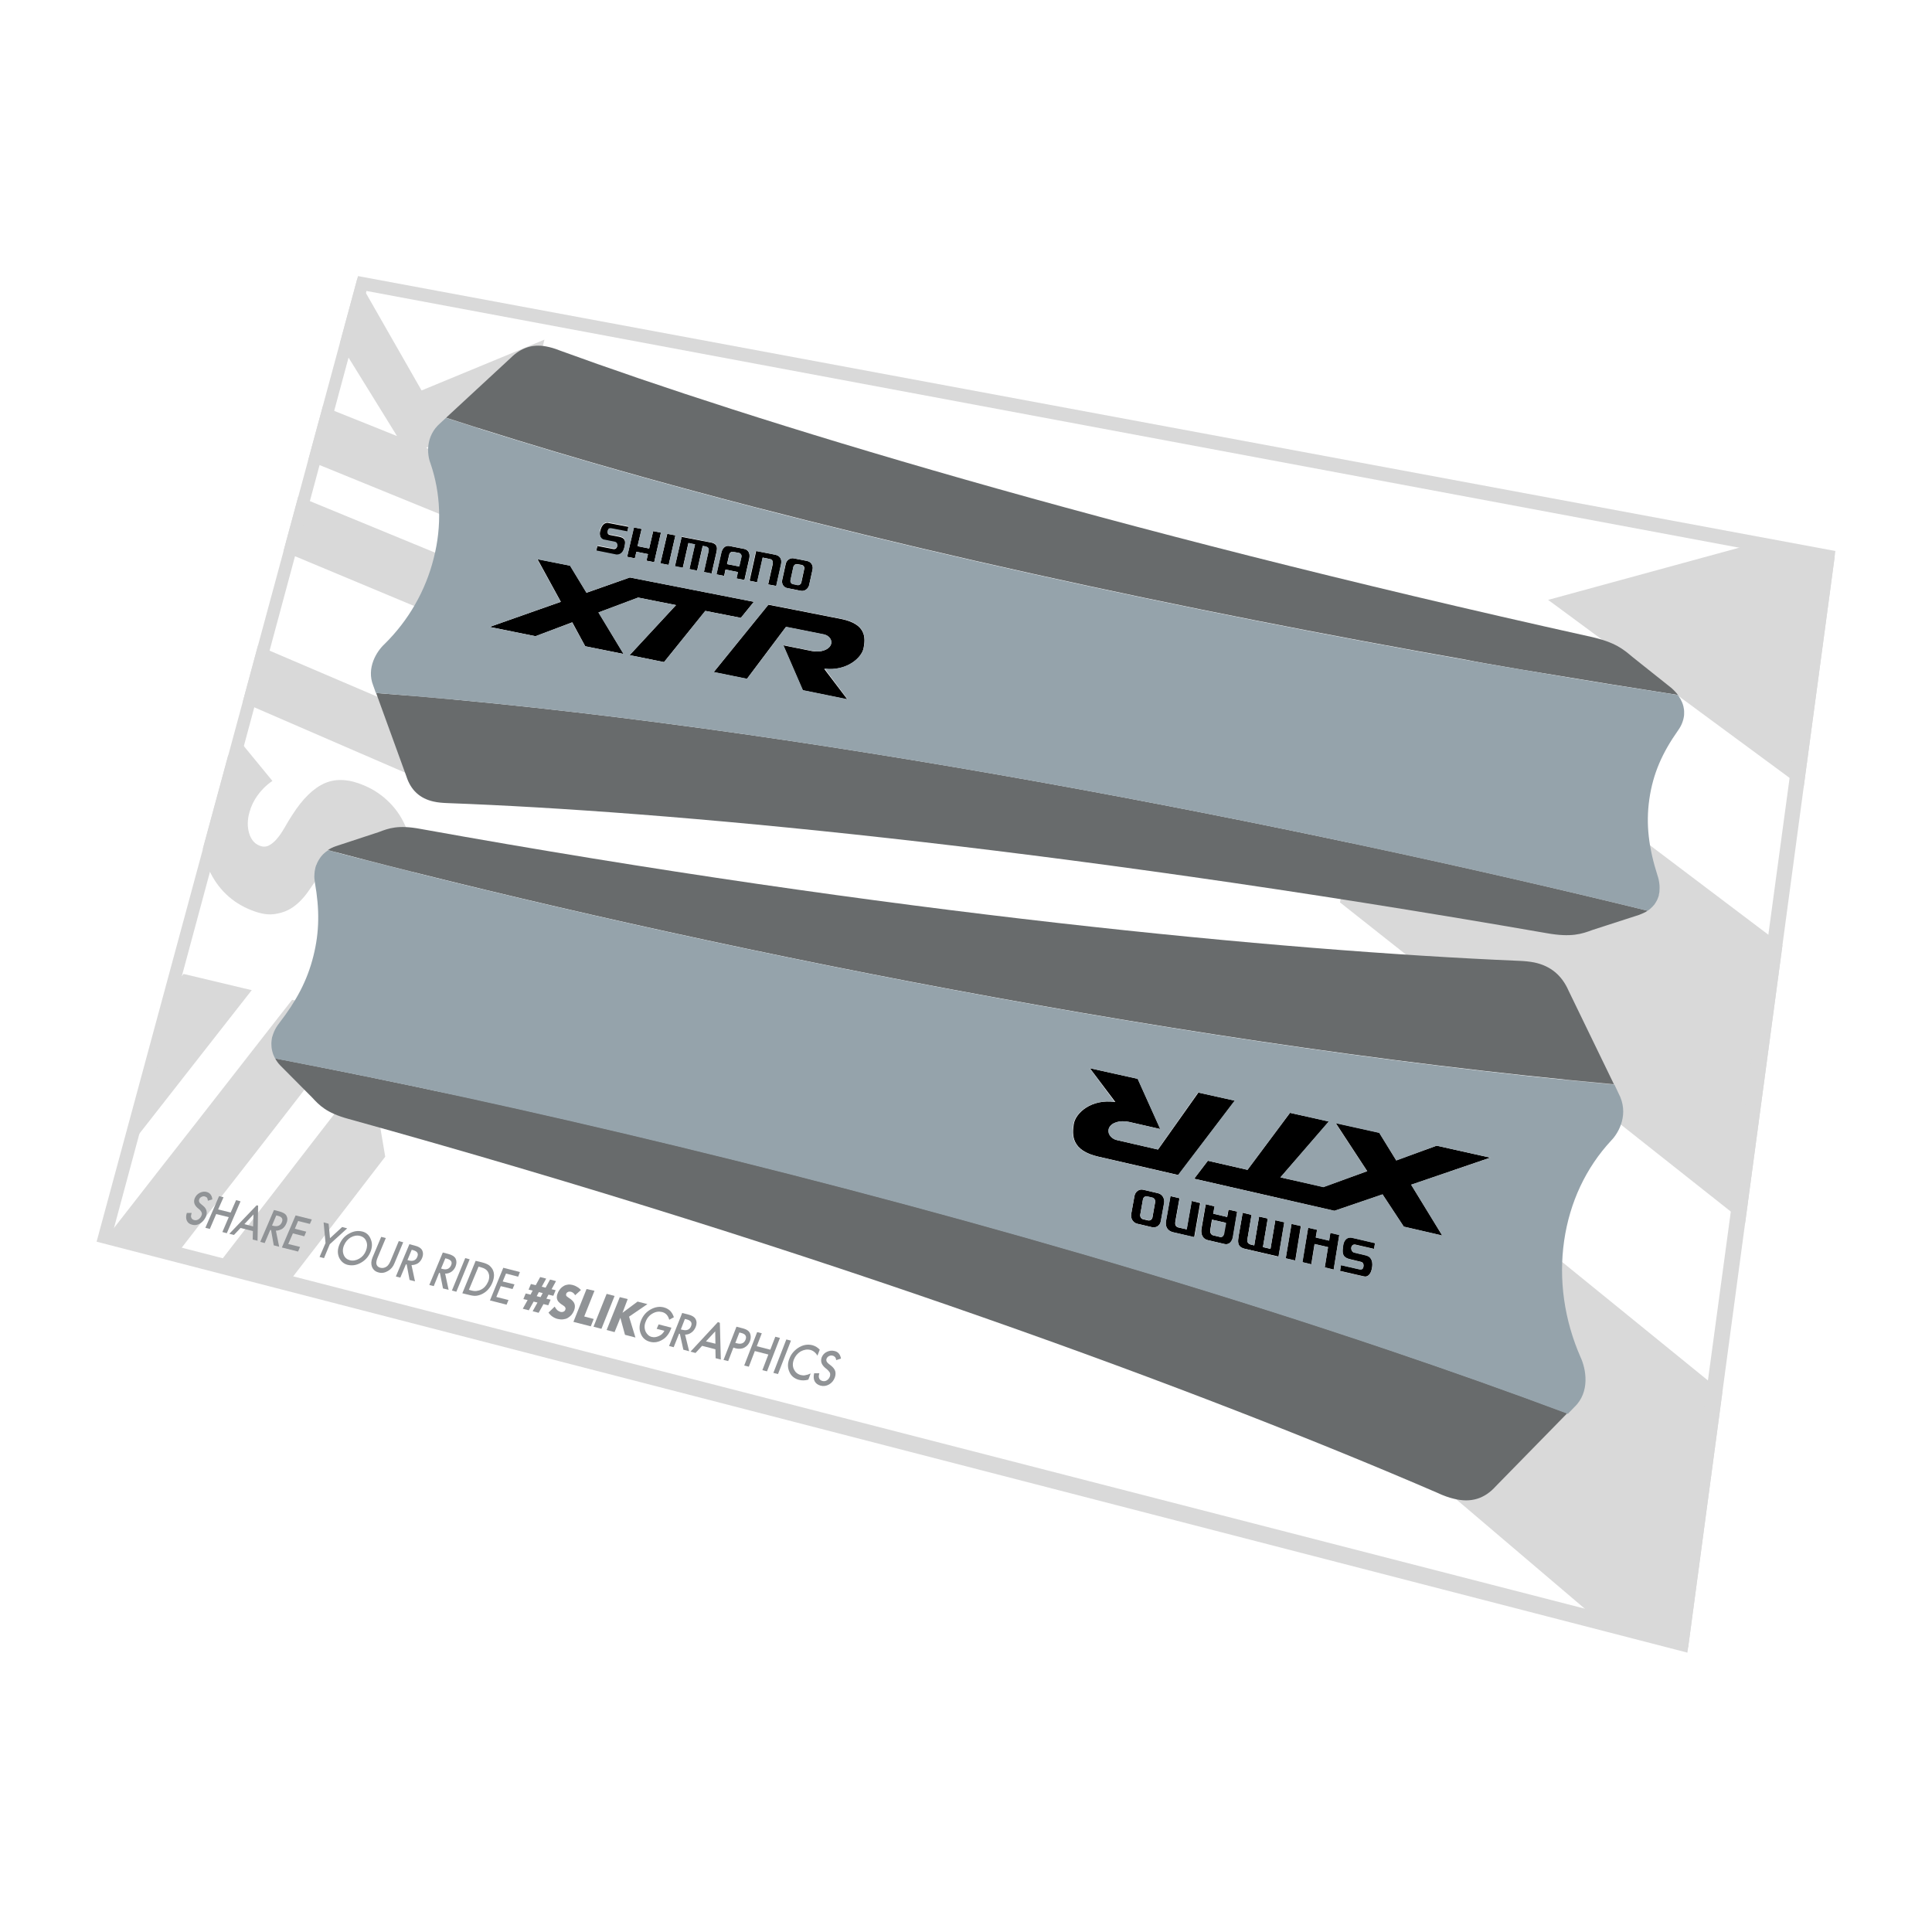 <?xml version="1.0" encoding="UTF-8"?> <!-- Generator: Adobe Illustrator 22.1.0, SVG Export Plug-In . SVG Version: 6.00 Build 0) --> <svg xmlns="http://www.w3.org/2000/svg" xmlns:xlink="http://www.w3.org/1999/xlink" x="0px" y="0px" viewBox="0 0 1000 1000" xml:space="preserve"> <g id="static"> <g> <g> <g> <g> <polygon fill="#D9D9D9" points="95,504.1 89.2,511.4 85,527 73.2,571 67.2,593.1 79.1,577.9 96,556.3 124.5,519.9 130.3,512.5 123.1,510.8 "></polygon> <path fill="#D9D9D9" d="M171.4,480.7l18,22.9c11-9.4,18.3-21.6,22.1-36.6c1.8-7.2,2.6-14,2.4-20.4c-0.2-6.4-1.4-12.2-3.4-17.4 c-2-5.2-4.9-9.7-8.6-13.5c-3.7-3.8-8.1-6.9-13.3-9.1c-7.6-3.3-14.4-3.8-20.3-1.3c-5.9,2.5-11.6,8-17,16.5 c-1.4,2.1-2.7,4.3-4,6.6c-1.3,2.2-2.6,4.2-4,5.8c-1.4,1.6-2.8,2.8-4.3,3.5c-1.5,0.7-3.1,0.7-4.9-0.1c-2.6-1.1-4.3-3.3-5.2-6.5 c-0.9-3.2-0.9-6.7,0.2-10.6c0.8-3.1,2.2-6,4.2-8.8c2-2.8,4.5-5.3,7.7-7.5l-16.9-20.6c-2.2,2.4-4.2,5-6.1,7.7l-13,47.9 c0.5,3.4,1.4,6.6,2.6,9.6c1.9,4.7,4.6,9,8.1,12.7c3.5,3.7,7.7,6.7,12.7,8.9c5,2.2,9.3,3.2,13,2.8c3.7-0.4,7-1.5,10-3.5 c2.9-2,5.5-4.6,7.8-7.8c2.3-3.2,4.5-6.5,6.6-10c1.8-2.9,3.5-5.3,4.9-7.3c1.4-2,2.8-3.5,4.1-4.5c1.3-1,2.6-1.6,3.9-1.7 c1.3-0.1,2.7,0.1,4.2,0.8c2.5,1.1,4.4,3.3,5.8,6.6c1.3,3.3,1.4,7.5,0.1,12.4c-1.1,4.4-3.1,8.4-6,12.1 C179.9,474.2,176.1,477.6,171.4,480.7z"></path> <polygon fill="#D9D9D9" points="251.3,296.8 154.4,256.9 146.7,285.4 243.9,326 "></polygon> <polygon fill="#D9D9D9" points="240.3,340.5 218.2,331.2 209.1,366.5 133.5,334.2 125.6,363.5 223.7,406 "></polygon> <polygon fill="#D9D9D9" points="135.9,592 152.8,570.2 181.3,533.4 187,526 179.7,524.3 151.2,517.5 145.4,524.9 128.7,546.3 100,583.1 83,604.8 54,642 89.8,651.3 106.9,629.2 "></polygon> <polygon fill="#D9D9D9" points="170.5,636.3 199.4,598.7 191.6,552.7 162.9,589.7 146,611.6 117,649.1 111.1,656.8 118.5,658.7 147.5,666.2 153.4,658.5 "></polygon> <polygon fill="#D9D9D9" points="281.8,175.8 218.2,202.1 185,144 175.9,177.8 205.5,225.7 167.1,210.3 159.5,238.3 256.1,277.7 263.3,249 220.5,231.8 272.7,212.1 "></polygon> </g> <g> <polygon fill="#D9D9D9" points="801.3,310.5 928.4,404.2 933.5,407.9 949.6,288.5 909.3,281 "></polygon> <polygon fill="#D9D9D9" points="834.3,674.1 704.9,569 679.6,548.5 674.6,577 654.8,691.9 680.6,713.9 757.1,778.9 830.8,841.6 873.8,852.7 891.5,720.6 "></polygon> <polygon fill="#D9D9D9" points="840.9,427.6 716.6,333.6 693.6,467.1 767.2,525.3 898,628.8 903.3,632.9 922.6,489.3 917.4,485.4 "></polygon> </g> <path fill="#D9D9D9" d="M941.4,291.2l-75,553.3L58.7,636.7l131-486.1L941.4,291.2 M950,285.2L185.3,142.9L50,642.7l823.4,212.7 L950,285.2L950,285.2z"></path> <g> <path fill="#909396" d="M109.9,620.8l-2.3,0.7c-0.1-0.7-0.2-1.2-0.4-1.5c-0.2-0.3-0.6-0.5-1.1-0.7c-0.6-0.2-1.2-0.1-1.8,0.2 c-0.6,0.3-1,0.7-1.2,1.3c-0.3,0.8-0.1,1.6,0.8,2.3l1.2,1c1,0.8,1.6,1.7,1.8,2.7c0.2,0.9,0.1,1.9-0.4,3.1 c-0.7,1.5-1.7,2.6-3,3.4c-1.4,0.8-2.7,1-4.1,0.6c-1.3-0.3-2.2-1-2.7-2.1c-0.5-1.1-0.5-2.4,0-4l2.5,0c-0.3,1-0.4,1.7-0.3,2.1 c0.2,0.8,0.7,1.4,1.6,1.6c0.7,0.2,1.4,0.1,2.1-0.3c0.7-0.4,1.2-1,1.6-1.8c0.1-0.3,0.2-0.6,0.3-0.9c0-0.3,0-0.6-0.1-0.8 c-0.1-0.3-0.2-0.5-0.4-0.8c-0.2-0.3-0.4-0.5-0.7-0.8l-1.2-1c-1.6-1.5-2-3.1-1.3-4.9c0.5-1.2,1.4-2.2,2.6-2.8 c1.2-0.6,2.5-0.8,3.7-0.4C108.7,617.5,109.7,618.7,109.9,620.8z"></path> <path fill="#909396" d="M112.9,626l6.5,1.6l2.8-6.4l2.3,0.6l-7.1,16.5l-2.3-0.6l3.3-7.7l-6.5-1.6l-3.3,7.7l-2.3-0.6l7.1-16.4 l2.3,0.6L112.9,626z"></path> <path fill="#909396" d="M132.8,623.9l-14.1,14.7l2.4,0.6l3.4-3.6l6.4,1.6l-0.1,4.4l2.5,0.6l0.3-18.2L132.8,623.9z M126.5,633.6 l4.7-5l-0.2,6.2L126.5,633.6z"></path> <path fill="#909396" d="M142.8,637l1.7,8.3l-2.8-0.7l-1.4-7.9l-0.4-0.1l-2.9,6.8l-2.3-0.6l7.1-16.5l2.7,0.7 c2,0.5,3.3,1.3,3.8,2.3c0.6,1.2,0.6,2.5-0.1,4c-0.5,1.2-1.2,2.1-2.2,2.8C145,636.6,143.9,637,142.8,637z M140.8,634.3l0.7,0.2 c2.2,0.5,3.6-0.1,4.4-1.9c0.7-1.7,0-2.8-2.1-3.3l-0.8-0.2L140.8,634.3z"></path> <path fill="#909396" d="M160.4,633.5l-6.1-1.5l-1.7,4l5.9,1.5l-1,2.4l-5.9-1.5l-2.4,5.5l6.1,1.5l-1,2.4l-8.4-2.1l7.1-16.6 l8.4,2.1L160.4,633.5z"></path> <path fill="#909396" d="M168.5,643.4l-1-10.7l2.6,0.7l0.7,7.5l6.3-5.8l2.6,0.7l-9,8.2l-3,7.2l-2.3-0.6L168.5,643.4z"></path> <path fill="#909396" d="M175.8,643.9c1-2.3,2.6-4.2,4.9-5.4c2.3-1.3,4.5-1.6,6.7-1.1c2.2,0.5,3.7,1.9,4.5,4 c0.9,2.1,0.8,4.3-0.2,6.7c-1,2.4-2.6,4.2-4.9,5.5c-2.3,1.3-4.5,1.6-6.8,1.1c-2-0.5-3.4-1.7-4.4-3.6 C174.6,648.9,174.6,646.6,175.8,643.9z M178.1,644.5c-0.8,1.8-0.8,3.5-0.2,5c0.6,1.5,1.7,2.4,3.2,2.8c1.6,0.4,3.2,0.1,4.8-0.8 c1.6-0.9,2.8-2.3,3.5-4.1c0.7-1.8,0.8-3.4,0.2-4.9c-0.6-1.5-1.7-2.4-3.3-2.8c-1.6-0.4-3.2-0.1-4.8,0.8 C180,641.4,178.8,642.8,178.1,644.5z"></path> <path fill="#909396" d="M199.7,640.8l-4.2,10c-0.6,1.4-0.8,2.5-0.7,3.3c0.2,1.1,0.9,1.8,2.1,2.1c1.2,0.3,2.3,0,3.3-0.7 c0.7-0.5,1.4-1.5,2-3l4.2-10.1l2.3,0.6l-4.5,10.8c-0.7,1.8-1.8,3.1-3.3,4c-1.7,1-3.3,1.3-5,0.8c-1.6-0.4-2.8-1.4-3.4-3 c-0.5-1.4-0.4-3,0.3-4.7l4.5-10.7L199.7,640.8z"></path> <path fill="#909396" d="M213,654.8l1.8,8.4l-2.8-0.7l-1.5-8l-0.4-0.1l-2.9,6.9l-2.3-0.6l7-16.7l2.7,0.7c2,0.5,3.3,1.3,3.9,2.4 c0.6,1.2,0.6,2.5,0,4c-0.5,1.2-1.2,2.1-2.2,2.8C215.2,654.5,214.2,654.8,213,654.8z M210.9,652.2l0.7,0.2 c2.2,0.6,3.7-0.1,4.4-1.9c0.7-1.7,0-2.8-2.1-3.4l-0.8-0.2L210.9,652.2z"></path> <path fill="#909396" d="M230.4,659.2l1.8,8.4l-2.9-0.7l-1.6-8l-0.4-0.1l-2.8,6.9l-2.3-0.6l7-16.8l2.7,0.7 c2,0.5,3.3,1.3,3.9,2.4c0.6,1.2,0.6,2.5,0,4.1c-0.5,1.2-1.2,2.1-2.2,2.8C232.6,658.9,231.6,659.3,230.4,659.2z M228.3,656.6 l0.7,0.2c2.2,0.6,3.7-0.1,4.5-1.9c0.7-1.7,0-2.8-2.2-3.4l-0.8-0.2L228.3,656.6z"></path> <path fill="#909396" d="M243.1,651.8l-6.9,16.8l-2.3-0.6l6.9-16.8L243.1,651.8z"></path> <path fill="#909396" d="M239.3,669.4l6.9-16.8l3.3,0.8c1.6,0.4,2.7,0.9,3.5,1.4c0.8,0.6,1.5,1.4,2,2.3c1,2,0.9,4.3-0.2,6.9 c-1.1,2.6-2.8,4.5-5.1,5.7c-1.2,0.6-2.3,0.9-3.3,1c-1,0.1-2.3-0.1-3.8-0.5L239.3,669.4z M242.7,667.6l1.1,0.3 c1.1,0.3,2,0.4,2.8,0.3c0.8-0.1,1.6-0.3,2.4-0.7c1.6-0.8,2.8-2.2,3.6-4c0.8-1.8,0.8-3.5,0.1-4.9c-0.6-1.3-1.9-2.2-3.9-2.7 l-1.1-0.3L242.7,667.6z"></path> <path fill="#909396" d="M268.2,660.8l-6.3-1.6l-1.7,4.1l6.1,1.5l-1,2.4l-6.1-1.5l-2.3,5.6l6.3,1.6l-1,2.4l-8.6-2.2l6.9-16.9 l8.6,2.2L268.2,660.8z"></path> <path fill="#909396" d="M285,672.7l-1.2,2.9l-2.5-0.6l-2.5,4.5l-3.1-0.8l2.5-4.5l-2-0.5l-2.5,4.5l-3.1-0.8l2.5-4.5l-2.2-0.5 l1.2-2.9l2.5,0.6l1.1-2.1l-2.1-0.5l1.2-2.9l2.5,0.6l2.3-4.2l3.1,0.8l-2.3,4.2l2,0.5l2.3-4.2l3.1,0.8l-2.3,4.2l2.1,0.5l-1.2,2.9 l-2.5-0.6l-1.1,2.1L285,672.7z M280.9,669.3l-2-0.5l-1.1,2.1l2,0.5L280.9,669.3z"></path> <path fill="#909396" d="M297.7,670.4c-0.3-0.5-0.6-0.9-1-1.2c-0.4-0.3-0.8-0.5-1.2-0.6c-0.5-0.1-1-0.1-1.5,0.1 c-0.4,0.2-0.8,0.5-0.9,0.9c-0.1,0.3-0.1,0.6-0.1,0.8c0.1,0.2,0.2,0.5,0.5,0.7c0.2,0.2,0.5,0.4,0.8,0.6c0.3,0.2,0.6,0.4,0.9,0.6 c1.1,0.8,1.9,1.7,2.2,2.7c0.3,1,0.2,2.1-0.3,3.4c-0.4,0.9-0.8,1.6-1.4,2.3c-0.6,0.6-1.2,1.1-1.9,1.5c-0.7,0.4-1.5,0.6-2.4,0.7 c-0.9,0.1-1.8,0-2.7-0.2c-2-0.5-3.6-1.6-4.8-3.3l3.2-3.1c0.4,0.7,0.8,1.3,1.3,1.8c0.5,0.4,1,0.7,1.6,0.9 c0.7,0.2,1.2,0.1,1.7-0.1c0.5-0.2,0.8-0.6,0.9-1c0.1-0.3,0.2-0.5,0.1-0.7c0-0.2-0.1-0.4-0.2-0.6c-0.1-0.2-0.3-0.4-0.6-0.6 c-0.3-0.2-0.6-0.5-1-0.7c-0.5-0.3-0.9-0.6-1.3-1c-0.4-0.3-0.8-0.8-1-1.2c-0.2-0.5-0.4-1-0.4-1.6c0-0.6,0.1-1.3,0.5-2.2 c0.3-0.8,0.8-1.6,1.3-2.2c0.5-0.6,1.1-1.1,1.8-1.5c0.7-0.4,1.4-0.6,2.2-0.7c0.8-0.1,1.6,0,2.4,0.2c0.8,0.2,1.5,0.5,2.3,1 c0.8,0.4,1.4,1,2,1.6L297.7,670.4z"></path> <path fill="#909396" d="M307.7,668.1l-5.3,13.3l4.9,1.3l-1.5,3.8l-9-2.3l6.8-17L307.7,668.1z"></path> <path fill="#909396" d="M318.1,670.8l-6.8,17l-4.1-1.1l6.8-17L318.1,670.8z"></path> <path fill="#909396" d="M322.2,679.5l7.8-5.8l5.1,1.3l-9.5,6.5l3.3,10.8l-5.4-1.4l-2.4-8.8l-3,7.4l-4.1-1.1l6.8-17l4.1,1 L322.2,679.5z"></path> <path fill="#909396" d="M340.9,685.5l6.6,1.7l-0.2,0.6c-0.5,1.3-1.1,2.4-1.8,3.3c-0.6,0.8-1.4,1.6-2.4,2.2 c-2.2,1.4-4.4,1.8-6.7,1.2c-2.2-0.6-3.8-1.9-4.7-4.1c-0.9-2.1-0.9-4.4,0.1-6.9c1-2.5,2.6-4.4,4.9-5.7c2.3-1.3,4.6-1.7,6.9-1.1 c1.2,0.3,2.3,0.9,3.2,1.7c0.8,0.8,1.5,1.9,2,3.4l-2.4,1.3c-0.6-2.2-1.8-3.5-3.7-4c-1.7-0.4-3.3-0.2-5,0.8 c-1.6,0.9-2.8,2.3-3.5,4.2c-0.8,1.9-0.7,3.6,0,5.2c0.7,1.4,1.8,2.4,3.2,2.7c1.2,0.3,2.4,0.1,3.7-0.5c1.3-0.6,2.2-1.5,2.8-2.7 l-4-1L340.9,685.5z"></path> <path fill="#909396" d="M354.6,690.8l2.1,8.6l-3-0.8l-1.8-8.2l-0.4-0.1l-2.8,7l-2.4-0.6l6.8-17.1l2.8,0.7 c2.1,0.5,3.5,1.3,4.1,2.4c0.7,1.2,0.7,2.6,0.1,4.1c-0.5,1.2-1.2,2.2-2.2,2.9C356.8,690.5,355.8,690.8,354.6,690.8z M352.4,688.1l0.8,0.2c2.3,0.6,3.8-0.1,4.5-1.9c0.7-1.8-0.1-2.9-2.3-3.5l-0.9-0.2L352.4,688.1z"></path> <path fill="#909396" d="M371.6,684.3l-14.2,15.3l2.6,0.7l3.4-3.7l6.9,1.8l0.1,4.6l2.7,0.7l-0.5-19L371.6,684.3z M365.4,694.3 l4.8-5.2l0.1,6.4L365.4,694.3z"></path> <path fill="#909396" d="M379.6,697.5l-2.7,7l-2.4-0.6l6.7-17.2l2.7,0.7c1.3,0.3,2.3,0.7,2.9,1.1c0.6,0.4,1.1,0.9,1.4,1.6 c0.5,1.2,0.5,2.5,0,4c-0.6,1.6-1.6,2.7-2.9,3.4c-1.3,0.7-2.9,0.8-4.5,0.4L379.6,697.5z M380.6,695.1l0.9,0.2 c2.2,0.6,3.7-0.1,4.4-1.9c0.7-1.8-0.1-3-2.4-3.5l-0.8-0.2L380.6,695.1z"></path> <path fill="#909396" d="M391.7,696.8l7,1.8l2.6-6.7l2.4,0.6l-6.7,17.3l-2.4-0.6l3.1-8.1l-7-1.8l-3.1,8.1l-2.4-0.6l6.7-17.3 l2.4,0.6L391.7,696.8z"></path> <path fill="#909396" d="M409.4,693.9l-6.7,17.3l-2.4-0.6l6.7-17.3L409.4,693.9z"></path> <path fill="#909396" d="M424.3,698.6l-1.2,3.1c-0.9-1.6-2.2-2.6-3.7-3c-1.7-0.4-3.3-0.1-5,0.8c-1.6,1-2.8,2.4-3.5,4.2 c-0.7,1.8-0.7,3.5,0,5c0.7,1.5,1.8,2.5,3.5,3c0.9,0.2,1.7,0.3,2.4,0.1c0.4-0.1,0.8-0.2,1.3-0.3c0.5-0.2,1-0.4,1.5-0.6l-1.2,3.2 c-1.7,0.5-3.4,0.5-4.9,0.1c-2.3-0.6-4-2-4.9-4.1c-1-2.2-1-4.5,0-6.9c0.8-2.2,2.3-4,4.3-5.4c2.5-1.7,5.1-2.2,7.7-1.5 C422,696.7,423.3,697.5,424.3,698.6z"></path> <path fill="#909396" d="M435.3,703.2l-2.5,0.8c-0.1-0.8-0.3-1.3-0.6-1.6c-0.3-0.3-0.7-0.6-1.2-0.7c-0.7-0.2-1.3-0.1-1.9,0.2 c-0.6,0.3-1,0.7-1.3,1.4c-0.3,0.8,0,1.7,1,2.5l1.4,1.1c1.1,0.9,1.8,1.8,2.1,2.8c0.3,1,0.2,2.1-0.2,3.3c-0.6,1.6-1.6,2.8-3,3.6 c-1.4,0.8-2.9,1-4.4,0.6c-1.4-0.4-2.4-1.1-3-2.2c-0.6-1.1-0.7-2.5-0.3-4.2l2.7,0c-0.3,1-0.4,1.8-0.2,2.3 c0.2,0.9,0.8,1.4,1.8,1.7c0.8,0.2,1.5,0.1,2.2-0.3c0.7-0.4,1.2-1,1.6-1.9c0.1-0.3,0.2-0.7,0.2-1c0-0.3,0-0.6-0.1-0.9 c-0.1-0.3-0.3-0.6-0.5-0.8c-0.2-0.3-0.5-0.6-0.8-0.9l-1.3-1.1c-1.8-1.6-2.4-3.3-1.7-5.3c0.5-1.3,1.4-2.3,2.7-2.9 c1.3-0.6,2.6-0.8,4-0.4C433.8,699.7,434.9,701,435.3,703.2z"></path> </g> </g> </g> <g> <g> <path fill="#686B6C" d="M193.3,354.9l17,46.8c2.3,7.3,7,11.6,14.2,13.2c2.2,0.5,4.7,0.7,7.6,0.8 c110.9,4.1,306.8,21.8,568.4,67.3c12.9,2.3,18.2,0.4,23.9-1.7l24.1-7.8c1.6-0.6,3.1-1.3,4.3-2.1 C674.4,427.6,410,374.8,194.6,358.7L193.3,354.9z"></path> <path fill="#686B6C" d="M852.8,471.3C852.8,471.3,852.9,471.3,852.8,471.3c0.2-0.1,0.4-0.2,0.5-0.4 C853.2,471.1,853,471.2,852.8,471.3z"></path> <path fill="#686B6C" d="M777.7,344.9c6.4,1.1,12.7,2.2,19,3.2c25.1,4.2,49.2,8.1,71.8,11.6c-1-1.3-2.1-2.5-3.5-3.7l-20.1-16 c-4.6-3.9-8.9-7.6-21.5-10.4c-252.8-56.1-434.6-112-533.7-148.2c-2.7-1.1-5-1.7-7.1-2.1c-7-1.3-13,0.7-18.3,6l-33.4,30.9 c24.3,7.9,49.4,15.6,75.2,23.1c145.6,42.2,311.7,77.3,452.3,102.1C764.8,342.7,771.3,343.8,777.7,344.9z"></path> <path fill="#686B6C" d="M868.7,360c-0.1-0.1-0.2-0.2-0.2-0.3C868.6,359.8,868.7,359.9,868.7,360L868.7,360z"></path> <path fill="#686B6C" d="M777.7,344.9c-6.4-1.1-12.8-2.2-19.3-3.4C764.8,342.7,771.3,343.8,777.7,344.9z"></path> <path fill="#686B6C" d="M796.7,348.1c-6.3-1.1-12.6-2.1-19-3.2C784.1,346,790.4,347.1,796.7,348.1z"></path> <path fill="#686B6C" d="M758.3,341.5C617.7,316.7,451.5,281.6,306,239.4C451.5,281.6,617.7,316.7,758.3,341.5z"></path> <path fill="#686B6C" d="M868.5,359.7C868.5,359.7,868.5,359.7,868.5,359.7c0,0.1,0.1,0.2,0.2,0.3 C868.7,359.9,868.6,359.8,868.5,359.7z"></path> </g> </g> <g> <g> <path fill="#686B6C" d="M837.5,565.6l-25.6-52.8c-3.5-8-9.3-12.8-17.6-14.6c-2.5-0.5-5.3-0.8-8.7-0.9 c-122-5.2-324.6-24.4-568.2-68.3c-11.3-2.1-16.2-0.3-21.4,1.7l-22.2,7.3c-1.5,0.5-2.9,1.2-4.1,2 c159.2,42.1,424.3,99.3,665.6,121.2L837.5,565.6z"></path> <path fill="#686B6C" d="M169.8,440.1C169.8,440.1,169.8,440.1,169.8,440.1c-0.2,0.1-0.4,0.2-0.5,0.3 C169.5,440.3,169.7,440.2,169.8,440.1z"></path> <path fill="#686B6C" d="M224.7,564.5c-5.9-1.3-11.7-2.5-17.5-3.7c-22.9-4.8-44.6-9.1-64.8-13c0.7,1.3,1.6,2.6,2.7,3.7l16.4,16.5 c3.8,4.1,7.4,8,18.7,11.1c245,67.9,444.1,141.9,563.6,193.5c3.4,1.6,6.3,2.6,8.9,3.2c8.7,2.1,15.7,0,21.6-6.6l36.9-37.7 c-30.4-11.4-61.4-22.3-92.6-32.9c-166.7-56.4-340.3-100.8-476.1-130.4C236.6,567,230.7,565.7,224.7,564.5z"></path> <path fill="#686B6C" d="M142.2,547.5c0.1,0.1,0.1,0.2,0.2,0.3C142.4,547.7,142.3,547.6,142.2,547.5L142.2,547.5z"></path> <path fill="#686B6C" d="M224.7,564.5c5.9,1.3,11.9,2.6,18,3.9C236.6,567,230.7,565.7,224.7,564.5z"></path> <path fill="#686B6C" d="M207.2,560.8c5.8,1.2,11.6,2.4,17.5,3.7C218.8,563.2,213,562,207.2,560.8z"></path> <path fill="#686B6C" d="M242.7,568.3c135.8,29.6,309.4,74,476.1,130.4C552.1,642.4,378.6,597.9,242.7,568.3z"></path> <path fill="#686B6C" d="M142.4,547.8C142.4,547.8,142.4,547.8,142.4,547.8c0-0.1-0.1-0.2-0.2-0.3 C142.3,547.6,142.4,547.7,142.4,547.8z"></path> </g> </g> </g> </g> <g id="bg1"> </g> <g id="color2"> <path d="M407.5,304.4L407.5,304.4l7,1.4c1.9,0.4,3.8-1,4.3-2.9l1.8-8.2c0.4-2-0.8-3.9-2.7-4.3l0,0l-7-1.4c-1.9-0.4-3.8,0.9-4.2,2.9 l-1.8,8.2C404.4,302.2,405.6,304.1,407.5,304.4z M412.7,292l2.3,0.4c0.9,0.2,1.5,1.1,1.3,2l-1.5,7c-0.2,1-1.1,1.6-2,1.4l-2.3-0.5 c-0.9-0.2-1.5-1.1-1.3-2.1l1.5-6.9C410.9,292.5,411.8,291.8,412.7,292z"></path> <path d="M391.9,301.4l2.9-12.8l3.9,0.8c1.4,0.3,1.4,1.7,1.2,2.9l-2.3,10.2l4.2,0.8l2.5-11.2c0.6-2.6-0.5-4.5-3.1-5l-9.8-1.9 l-3.4,15.4L391.9,301.4z"></path> <path d="M370.8,297.3l4,0.8l0.7-3.3l6.4,1.3l-0.7,3.3l4.1,0.8l2.5-11.1c0.6-2.8-0.6-4.6-2.7-5l-7.6-1.5c-2.2-0.4-3.7,1.3-4.2,3.6 L370.8,297.3z M379.2,285.6l3.3,0.6c0.8,0.2,1.5,1.1,1.2,2.2l-1.1,4.8l-6.3-1.2l1.1-4.8C377.7,285.8,378.8,285.5,379.2,285.6z"></path> <polygon points="328.6,289 329.4,285.6 335.4,286.8 334.6,290.2 338.6,291 342.1,275.7 338.1,274.9 336,283.9 330,282.7 332.1,273.8 328.1,273 324.6,288.2 "></polygon> <path d="M312.7,279.6c0,0,0.1,0,0.2,0l5.4,1.1c0.9,0.2,1.2,1,1.2,1.8c-0.1,1-0.8,1.9-2,1.7l-8.3-1.6l-0.6,2.6l8.5,1.7 c0.8,0.1,1.5,0.3,1.9,0.4c0.3,0.1,0.9,0,1.2-0.1c1.5-0.4,2.4-1.8,2.8-3.1c0.1-0.4,0.2-0.8,0.3-1.2c0.7-3.1,0.1-4.5-3-5.1l-4.7-0.9 c-1.2-0.3-1.2-1.3-1-2.1c0.4-1.6,1.6-1.2,2.9-0.9l7.2,1.4l0.6-2.6l-10.4-2c-0.3-0.1-0.8-0.1-1.1,0c-1.5,0.3-2.5,1.8-3,3.7 C310.1,276.4,310.4,279,312.7,279.6z"></path> <polygon points="346.1,292.4 349.6,277.1 345.4,276.3 341.8,291.6 "></polygon> <path d="M353.4,293.9l2.9-12.8l3.4,0.7l-2.9,12.8l4,0.8l2.9-12.8l1.6,0.3c0.8,0.3,1.8,0.6,1.4,2.5l-2.4,10.7l4,0.8l2.4-10.5 c0.5-2.2,1.1-4.6-2.3-5.5l-15.6-3l-3.5,15.3L353.4,293.9z"></path> <polygon points="390.2,311.5 326,298.9 303.6,306.8 295.1,292.8 278.2,289.4 290.3,311.5 253.4,324.5 277.2,329.3 296.2,322.1 302.9,334.5 322.8,338.5 309.8,317 330.3,309.3 349.9,313.2 325.9,339.1 343.7,342.7 365.1,316.2 383.5,319.8 "></polygon> <path d="M447,335.4c1-5.1,1.5-12.4-11.6-15c-13-2.6-37.7-7.4-37.7-7.4l-28.3,34.9l17.2,3.5l20.2-26.9c0,0,16.7,3.3,19.6,3.9 c2.8,0.6,4.7,3.1,3.5,5.6c-1.2,2.4-5.1,3.8-9.6,3c-4.5-0.9-14.9-3-14.9-3l10.1,23.3l23.1,4.7l-12-15.8 C438.2,347.5,446.1,340.5,447,335.4z"></path> <path d="M599.4,617.6L599.4,617.6l-7.7-1.8c-2.1-0.5-4.1,1-4.5,3.2l-1.7,9.4c-0.4,2.3,1,4.5,3.1,5l0,0l7.7,1.8 c2.1,0.5,4.2-0.9,4.6-3.2l1.7-9.4C602.9,620.3,601.6,618.1,599.4,617.6z M594.3,631.7l-2.6-0.6c-1-0.2-1.7-1.3-1.5-2.4l1.4-7.9 c0.2-1.1,1.2-1.8,2.2-1.5l2.6,0.6c1,0.2,1.7,1.3,1.5,2.4l-1.4,7.9C596.3,631.2,595.3,631.9,594.3,631.7z"></path> <path d="M616.8,621.6l-2.6,14.7l-4.4-1c-1.6-0.4-1.7-2-1.4-3.4l2.1-11.7l-4.7-1.1l-2.3,12.8c-0.5,3,0.8,5.2,3.6,5.9l11,2.6 l3.1-17.7L616.8,621.6z"></path> <path d="M640.4,627.1l-4.5-1l-0.7,3.8l-7.2-1.7l0.7-3.8l-4.6-1.1l-2.2,12.7c-0.5,3.2,0.9,5.4,3.3,5.9l8.6,2c2.5,0.6,4.1-1.4,4.5-4 L640.4,627.1z M631.7,640.3l-3.8-0.9c-0.9-0.2-1.7-1.3-1.5-2.6l0.9-5.5l7.1,1.6l-1,5.5C633.3,640.1,632.1,640.4,631.7,640.3z"></path> <polygon points="688.6,638.1 687.9,642.1 681,640.5 681.7,636.5 677.1,635.5 674.1,653.3 678.7,654.4 680.4,643.9 687.4,645.5 685.7,656 690.3,657.1 693.2,639.2 "></polygon> <path d="M707.4,649.9c0,0-0.1,0-0.2-0.1l-6.3-1.5c-1-0.2-1.5-1.3-1.5-2.2c0-1.2,0.8-2.2,2.2-1.9l9.6,2.2l0.5-3l-9.9-2.3 c-0.9-0.2-1.8-0.4-2.2-0.5c-0.3-0.1-1,0-1.4,0c-1.7,0.4-2.6,2-2.9,3.6c-0.1,0.5-0.2,1-0.2,1.5c-0.5,3.6,0.2,5.3,3.9,6.1l5.4,1.3 c1.4,0.3,1.5,1.6,1.3,2.6c-0.4,1.9-1.8,1.3-3.3,1l-8.3-1.9l-0.5,3l12.2,2.8c0.3,0.1,0.9,0.1,1.2,0.1c1.7-0.3,2.7-2,3.1-4.3 C710.7,653.8,710.2,650.6,707.4,649.9z"></path> <polygon points="668.5,633.5 665.5,651.3 670.4,652.5 673.3,634.6 "></polygon> <path d="M660.1,631.6l-2.5,14.8l-3.9-0.9l2.5-14.8l-4.5-1l-2.5,14.9l-1.8-0.4c-1-0.4-2.1-0.8-1.7-3l2.1-12.4l-4.6-1.1l-2.1,12.1 c-0.4,2.6-1,5.4,2.9,6.5l17.8,4.1l3-17.8L660.1,631.6z"></path> <polygon points="618.1,610.1 690.7,626.7 715.6,618.2 726.6,634.9 746.5,639.5 730.4,613.2 771.4,599.2 743.6,593 722.7,600.6 713.9,586.3 691.4,581.3 707.7,606.2 685,614.4 662.8,609.4 687.8,580.5 667.7,576 645.7,605.5 625.2,600.8 "></polygon> <path d="M555.8,581.8c-0.9,5.7-1.3,13.7,12.8,16.9c14.1,3.2,41.3,9.5,41.3,9.5l29.3-38.5l-18.9-4.2L599.4,595 c0,0-18.3-4.2-21.3-4.9c-3.1-0.7-5.1-3.6-4-6.3c1.2-2.7,5.4-4.1,10.3-3.1c4.8,1.1,16.2,3.7,16.2,3.7l-11.7-26l-24.8-5.5l13.2,17.5 C564.9,568.6,556.7,576.1,555.8,581.8z"></path> </g> <g id="color1"> <path fill="#95A3AB" d="M410.4,302.4l2.3,0.5c0.9,0.2,1.8-0.5,2-1.4l1.5-7c0.2-1-0.4-1.9-1.3-2l-2.3-0.4c-0.9-0.2-1.8,0.5-2,1.4 l-1.5,6.9C408.9,301.3,409.5,302.3,410.4,302.4z"></path> <path fill="#95A3AB" d="M382.7,293.2l1.1-4.8c0.3-1.1-0.4-2-1.2-2.2l-3.3-0.6c-0.4-0.1-1.5,0.3-1.8,1.6l-1.1,4.8L382.7,293.2z"></path> <path fill="#95A3AB" d="M858.6,463.4c0-0.1,0-0.1,0-0.2c0.3-1.1,0.4-2.2,0.4-3.4c0,0,0-0.1,0-0.1c0,0,0,0.1,0,0.1c0-1,0-1.9-0.2-3 c0-0.1,0-0.2,0-0.3c0,0.1,0,0.2,0,0.3c-0.1-0.5-0.2-1.1-0.3-1.6c0,0.1,0,0.2,0.1,0.3c0-0.1,0-0.2-0.1-0.3c-0.1-0.6-0.3-1.2-0.5-1.8 c-4.6-14.4-6.2-26.6-4.3-39.8c1.9-13.2,6.7-24,14.9-35.6c1-1.4,1.8-2.9,2.3-4.4c-0.1,0.1-0.1,0.3-0.2,0.4c0.1-0.1,0.1-0.3,0.2-0.4 c0.3-0.9,0.6-1.9,0.7-2.8c0-0.1,0-0.2,0-0.3c0,0.1,0,0.2,0,0.3c0.1-0.6,0.1-1.1,0.1-1.7l0,0l0,0c0-0.3,0-0.7,0-1c0-0.1,0-0.2,0-0.3 c0,0.1,0,0.2,0,0.3c0-0.5-0.1-1.1-0.2-1.6c0,0,0,0,0,0c0,0,0,0,0,0c-0.2-1.4-0.7-2.8-1.4-4.1c-0.1-0.1-0.1-0.2-0.2-0.3 c0.1,0.1,0.1,0.2,0.2,0.3c-0.2-0.5-0.5-1-0.8-1.4c0.1,0.1,0.2,0.3,0.2,0.4c-0.1-0.1-0.2-0.3-0.2-0.4c-0.2-0.3-0.4-0.7-0.7-1 c-0.1-0.1-0.2-0.2-0.3-0.3c-22.6-3.5-46.7-7.3-71.8-11.6c-6.3-1.1-12.6-2.1-19-3.2c-6.4-1.1-12.8-2.2-19.3-3.4 C617.7,316.7,451.5,281.6,306,239.4c-25.8-7.5-50.9-15.2-75.2-23.1l-3,2.8c-7.6,6.6-6.8,16.1-5,20.7c5.3,15.4,6,32.3,1.7,49.1 c-4.2,16.9-13.1,32.3-25.5,44.5c-4,3.7-9.5,12.3-5.8,21.5l1.4,3.8c215.3,16.1,479.8,69,658.2,112.7c0.2-0.1,0.4-0.2,0.5-0.4 c-0.2,0.1-0.3,0.3-0.5,0.4c1-0.6,1.8-1.4,2.6-2.2c0,0,0,0,0.1-0.1c0,0,0,0-0.1,0.1c0.7-0.7,1.3-1.5,1.8-2.4 c-0.1,0.2-0.3,0.4-0.4,0.6c0.1-0.2,0.3-0.4,0.4-0.6c0.5-0.8,0.8-1.6,1.1-2.4c0-0.1,0.1-0.2,0.1-0.3c0,0.1-0.1,0.2-0.1,0.3 c0.1-0.4,0.3-0.8,0.4-1.2C858.7,463.3,858.7,463.4,858.6,463.4z M871.4,372.3c0,0.1-0.1,0.2-0.1,0.3 C871.3,372.5,871.4,372.4,871.4,372.3z M871.3,365.2c0-0.1-0.1-0.2-0.1-0.3C871.2,365,871.3,365.1,871.3,365.2z M410.9,289l7,1.4 l0,0c1.9,0.4,3.1,2.3,2.7,4.3l-1.8,8.2c-0.4,2-2.3,3.3-4.3,2.9l-7-1.4l0,0c-1.9-0.4-3.1-2.3-2.7-4.3l1.8-8.2 C407.1,289.9,409,288.6,410.9,289z M401.1,287.1c2.6,0.5,3.7,2.4,3.1,5l-2.5,11.2l-4.2-0.8l2.3-10.2c0.3-1.2,0.3-2.6-1.2-2.9 l-3.9-0.8l-2.9,12.8l-4-0.8l3.4-15.4L401.1,287.1z M377.6,282.6l7.6,1.5c2.1,0.4,3.3,2.2,2.7,5l-2.5,11.1l-4.1-0.8l0.7-3.3 l-6.4-1.3l-0.7,3.3l-4-0.8l2.5-11.1C373.8,283.9,375.4,282.1,377.6,282.6z M368.5,280.8c3.4,0.8,2.7,3.2,2.3,5.5l-2.4,10.5l-4-0.8 l2.4-10.7c0.4-1.8-0.6-2.2-1.4-2.5l-1.6-0.3l-2.9,12.8l-4-0.8l2.9-12.8l-3.4-0.7l-2.9,12.8l-4.1-0.8l3.5-15.3L368.5,280.8z M349.6,277.1l-3.5,15.3l-4.3-0.8l3.5-15.3L349.6,277.1z M332.1,273.8l-2.1,8.9l6,1.2l2.1-9l4,0.8l-3.5,15.3l-4-0.8l0.8-3.4l-6-1.2 l-0.8,3.4l-4-0.8l3.6-15.2L332.1,273.8z M313.8,270.4c0.3,0,0.8,0,1.1,0l10.4,2l-0.6,2.6l-7.2-1.4c-1.3-0.2-2.5-0.7-2.9,0.9 c-0.2,0.8-0.2,1.9,1,2.1l4.7,0.9c3.2,0.6,3.7,2,3,5.1c-0.1,0.4-0.2,0.8-0.3,1.2c-0.4,1.4-1.3,2.7-2.8,3.1c-0.3,0.1-1,0.1-1.2,0.1 c-0.4-0.1-1.1-0.2-1.9-0.4l-8.5-1.7l0.6-2.6l8.3,1.6c1.2,0.2,2-0.6,2-1.7c0.1-0.8-0.3-1.6-1.2-1.8l-5.4-1.1c-0.1,0-0.2,0-0.2,0 c-2.4-0.6-2.6-3.2-2-5.5C311.3,272.2,312.3,270.7,313.8,270.4z M343.7,342.7l-17.8-3.6l24-25.9l-19.6-3.9l-20.6,7.7l13,21.5 l-19.8-4l-6.8-12.3l-19,7.1l-23.7-4.8l36.8-13l-12.1-22l16.9,3.3l8.5,14l22.5-7.9l64.2,12.6l-6.8,8.3l-18.4-3.6L343.7,342.7z M438.7,361.9l-23.1-4.7l-10.1-23.3c0,0,10.4,2.1,14.9,3c4.5,0.9,8.4-0.5,9.6-3c1.2-2.4-0.7-5-3.5-5.6c-2.8-0.6-19.6-3.9-19.6-3.9 l-20.2,26.9l-17.2-3.5l28.3-34.9c0,0,24.8,4.9,37.7,7.4c13,2.6,12.5,9.8,11.6,15c-1,5.1-8.8,12.2-20.3,10.7L438.7,361.9z M856,468.6c0.1-0.2,0.3-0.3,0.4-0.5C856.2,468.3,856.1,468.4,856,468.6z M857.7,465.9c0.1-0.2,0.2-0.3,0.2-0.5 C857.9,465.6,857.8,465.8,857.7,465.9z M859,461.5c0,0.2-0.1,0.3-0.1,0.5C859,461.8,859,461.7,859,461.5z"></path> <path fill="#95A3AB" d="M596.4,619.8l-2.6-0.6c-1-0.2-2,0.5-2.2,1.5l-1.4,7.9c-0.2,1.1,0.5,2.2,1.5,2.4l2.6,0.6 c1,0.2,2-0.5,2.2-1.6l1.4-7.9C598.1,621.1,597.4,620,596.4,619.8z"></path> <path fill="#95A3AB" d="M627.4,631.3l-0.9,5.5c-0.2,1.3,0.6,2.4,1.5,2.6l3.8,0.9c0.4,0.1,1.6-0.2,1.9-1.8l1-5.5L627.4,631.3z"></path> <path fill="#95A3AB" d="M163.8,447.5c0,0.1,0,0.1-0.1,0.2c-0.4,1-0.6,2.1-0.8,3.2c0,0,0,0.1,0,0.1c0,0,0-0.1,0-0.1 c-0.1,0.9-0.2,1.8-0.2,2.8c0,0.1,0,0.2,0,0.3c0-0.1,0-0.2,0-0.3c0,0.5,0,1,0.1,1.5c0-0.1,0-0.2,0-0.3c0,0.1,0,0.2,0,0.3 c0.1,0.6,0.1,1.1,0.2,1.7c2.4,13.6,2.4,25.3-0.8,38c-3.2,12.8-8.9,23.3-17.7,34.7c-1.1,1.4-2,2.9-2.6,4.3c0.1-0.1,0.1-0.3,0.2-0.4 c-0.1,0.1-0.1,0.3-0.2,0.4c-0.4,0.9-0.7,1.8-1,2.8c0,0.1,0,0.2-0.1,0.3c0-0.1,0-0.2,0.1-0.3c-0.1,0.6-0.3,1.1-0.3,1.7l0,0l0,0 c0,0.3-0.1,0.7-0.1,1c0,0.1,0,0.2,0,0.3c0-0.1,0-0.2,0-0.3c0,0.5-0.1,1.1,0,1.6c0,0,0,0,0,0c0,0,0,0,0,0c0,1.4,0.3,2.8,0.7,4.1 c0,0.1,0.1,0.2,0.1,0.3c0-0.1-0.1-0.2-0.1-0.3c0.2,0.5,0.3,1,0.6,1.5c-0.1-0.1-0.1-0.3-0.2-0.4c0.1,0.1,0.1,0.3,0.2,0.4 c0.1,0.3,0.3,0.7,0.5,1c0.1,0.1,0.1,0.2,0.2,0.3c20.2,3.9,41.9,8.2,64.8,13c5.8,1.2,11.6,2.4,17.5,3.7c5.9,1.3,11.9,2.6,18,3.9 c135.8,29.6,309.4,74,476.1,130.4c31.2,10.5,62.1,21.5,92.6,32.9l3.3-3.4c8.4-7.9,6.1-19.9,3.3-25.9c-8.5-19.4-11.4-40.2-8.5-60.3 c2.9-20,11.3-37.8,24.3-51.8c4.1-4.2,9.5-14,3.8-24.6l-2.1-4.4C594.2,539.4,329,482.2,169.8,440.1c-0.2,0.1-0.3,0.2-0.5,0.3 c0.2-0.1,0.3-0.2,0.5-0.3c-0.9,0.6-1.8,1.3-2.5,2c0,0,0,0-0.1,0.1c0,0,0,0,0.1-0.1c-0.7,0.7-1.3,1.4-1.8,2.2 c0.1-0.2,0.3-0.4,0.4-0.6c-0.1,0.2-0.3,0.4-0.4,0.6c-0.5,0.7-0.9,1.5-1.3,2.3c0,0.1-0.1,0.2-0.1,0.2c0-0.1,0.1-0.2,0.1-0.2 c-0.2,0.4-0.3,0.7-0.4,1.1C163.8,447.6,163.8,447.5,163.8,447.5z M141.4,535.2c0-0.1,0.1-0.2,0.1-0.3 C141.5,535,141.4,535.1,141.4,535.2z M140.6,542.2c0,0.1,0,0.2,0,0.3C140.6,542.4,140.6,542.3,140.6,542.2z M596.3,635.2l-7.7-1.8 l0,0c-2.1-0.5-3.5-2.7-3.1-5l1.7-9.4c0.4-2.2,2.4-3.7,4.5-3.2l7.7,1.8l0,0c2.1,0.5,3.5,2.7,3.1,5l-1.7,9.4 C600.5,634.3,598.4,635.7,596.3,635.2z M607.2,637.8c-2.9-0.7-4.2-2.9-3.6-5.9l2.3-12.8l4.7,1.1l-2.1,11.7c-0.2,1.4-0.2,3,1.4,3.4 l4.4,1l2.6-14.7l4.5,1l-3.1,17.7L607.2,637.8z M633.7,643.9l-8.6-2c-2.4-0.6-3.8-2.7-3.3-5.9l2.2-12.7l4.6,1.1l-0.7,3.8l7.2,1.7 l0.7-3.8l4.5,1l-2.2,12.9C637.8,642.5,636.1,644.5,633.7,643.9z M644,646.3c-3.8-1.1-3.2-3.9-2.9-6.5l2.1-12.1l4.6,1.1l-2.1,12.4 c-0.4,2.1,0.8,2.6,1.7,3l1.8,0.4l2.5-14.9l4.5,1l-2.5,14.8l3.9,0.9l2.5-14.8l4.6,1.1l-3,17.8L644,646.3z M665.5,651.3l3-17.8 l4.9,1.1l-2.9,17.8L665.5,651.3z M685.7,656l1.7-10.5l-6.9-1.6l-1.7,10.5l-4.6-1.1l2.9-17.8l4.6,1.1l-0.6,4l6.9,1.6l0.6-4l4.6,1.1 l-2.9,17.9L685.7,656z M707,660.8c-0.3,0-0.9,0-1.2-0.1l-12.2-2.8l0.5-3l8.3,1.9c1.5,0.3,2.9,0.9,3.3-1c0.2-1,0-2.2-1.3-2.6 l-5.4-1.3c-3.7-0.9-4.4-2.5-3.9-6.1c0.1-0.5,0.2-0.9,0.2-1.5c0.3-1.6,1.2-3.2,2.9-3.6c0.4-0.1,1.1-0.1,1.4,0 c0.4,0.1,1.3,0.3,2.2,0.5l9.9,2.3l-0.5,3l-9.6-2.2c-1.4-0.3-2.2,0.7-2.2,1.9c0,0.9,0.5,1.9,1.5,2.2l6.3,1.5c0.1,0,0.2,0,0.2,0.1 c2.8,0.8,3.3,3.9,2.7,6.6C709.7,658.7,708.7,660.5,707,660.8z M667.7,576l20,4.5l-25,28.9l22.3,5.1l22.6-8.3l-16.3-24.8l22.6,5 l8.8,14.3l20.9-7.7l27.8,6.2l-41,14l16.1,26.3l-19.9-4.6l-11-16.7l-24.9,8.5l-72.6-16.6l7-9.3l20.6,4.7L667.7,576z M564,552.9 l24.8,5.5l11.7,26c0,0-11.3-2.6-16.2-3.7c-4.8-1.1-9.1,0.4-10.3,3.1c-1.2,2.7,0.9,5.6,4,6.3c3.1,0.7,21.3,4.9,21.3,4.9l20.8-29.5 l18.9,4.2l-29.3,38.5c0,0-27.2-6.2-41.3-9.5c-14.1-3.2-13.7-11.3-12.8-16.9c0.9-5.6,9.1-13.2,21.4-11.4L564,552.9z M166.8,442.7 c-0.1,0.1-0.3,0.3-0.4,0.5C166.5,443,166.6,442.8,166.8,442.7z M164.9,445.1c-0.1,0.2-0.2,0.3-0.3,0.5 C164.7,445.5,164.8,445.3,164.9,445.1z M163.2,449.3c0-0.2,0.1-0.3,0.1-0.5C163.3,449,163.3,449.1,163.2,449.3z"></path> </g> <g id="aux1"> </g> </svg> 